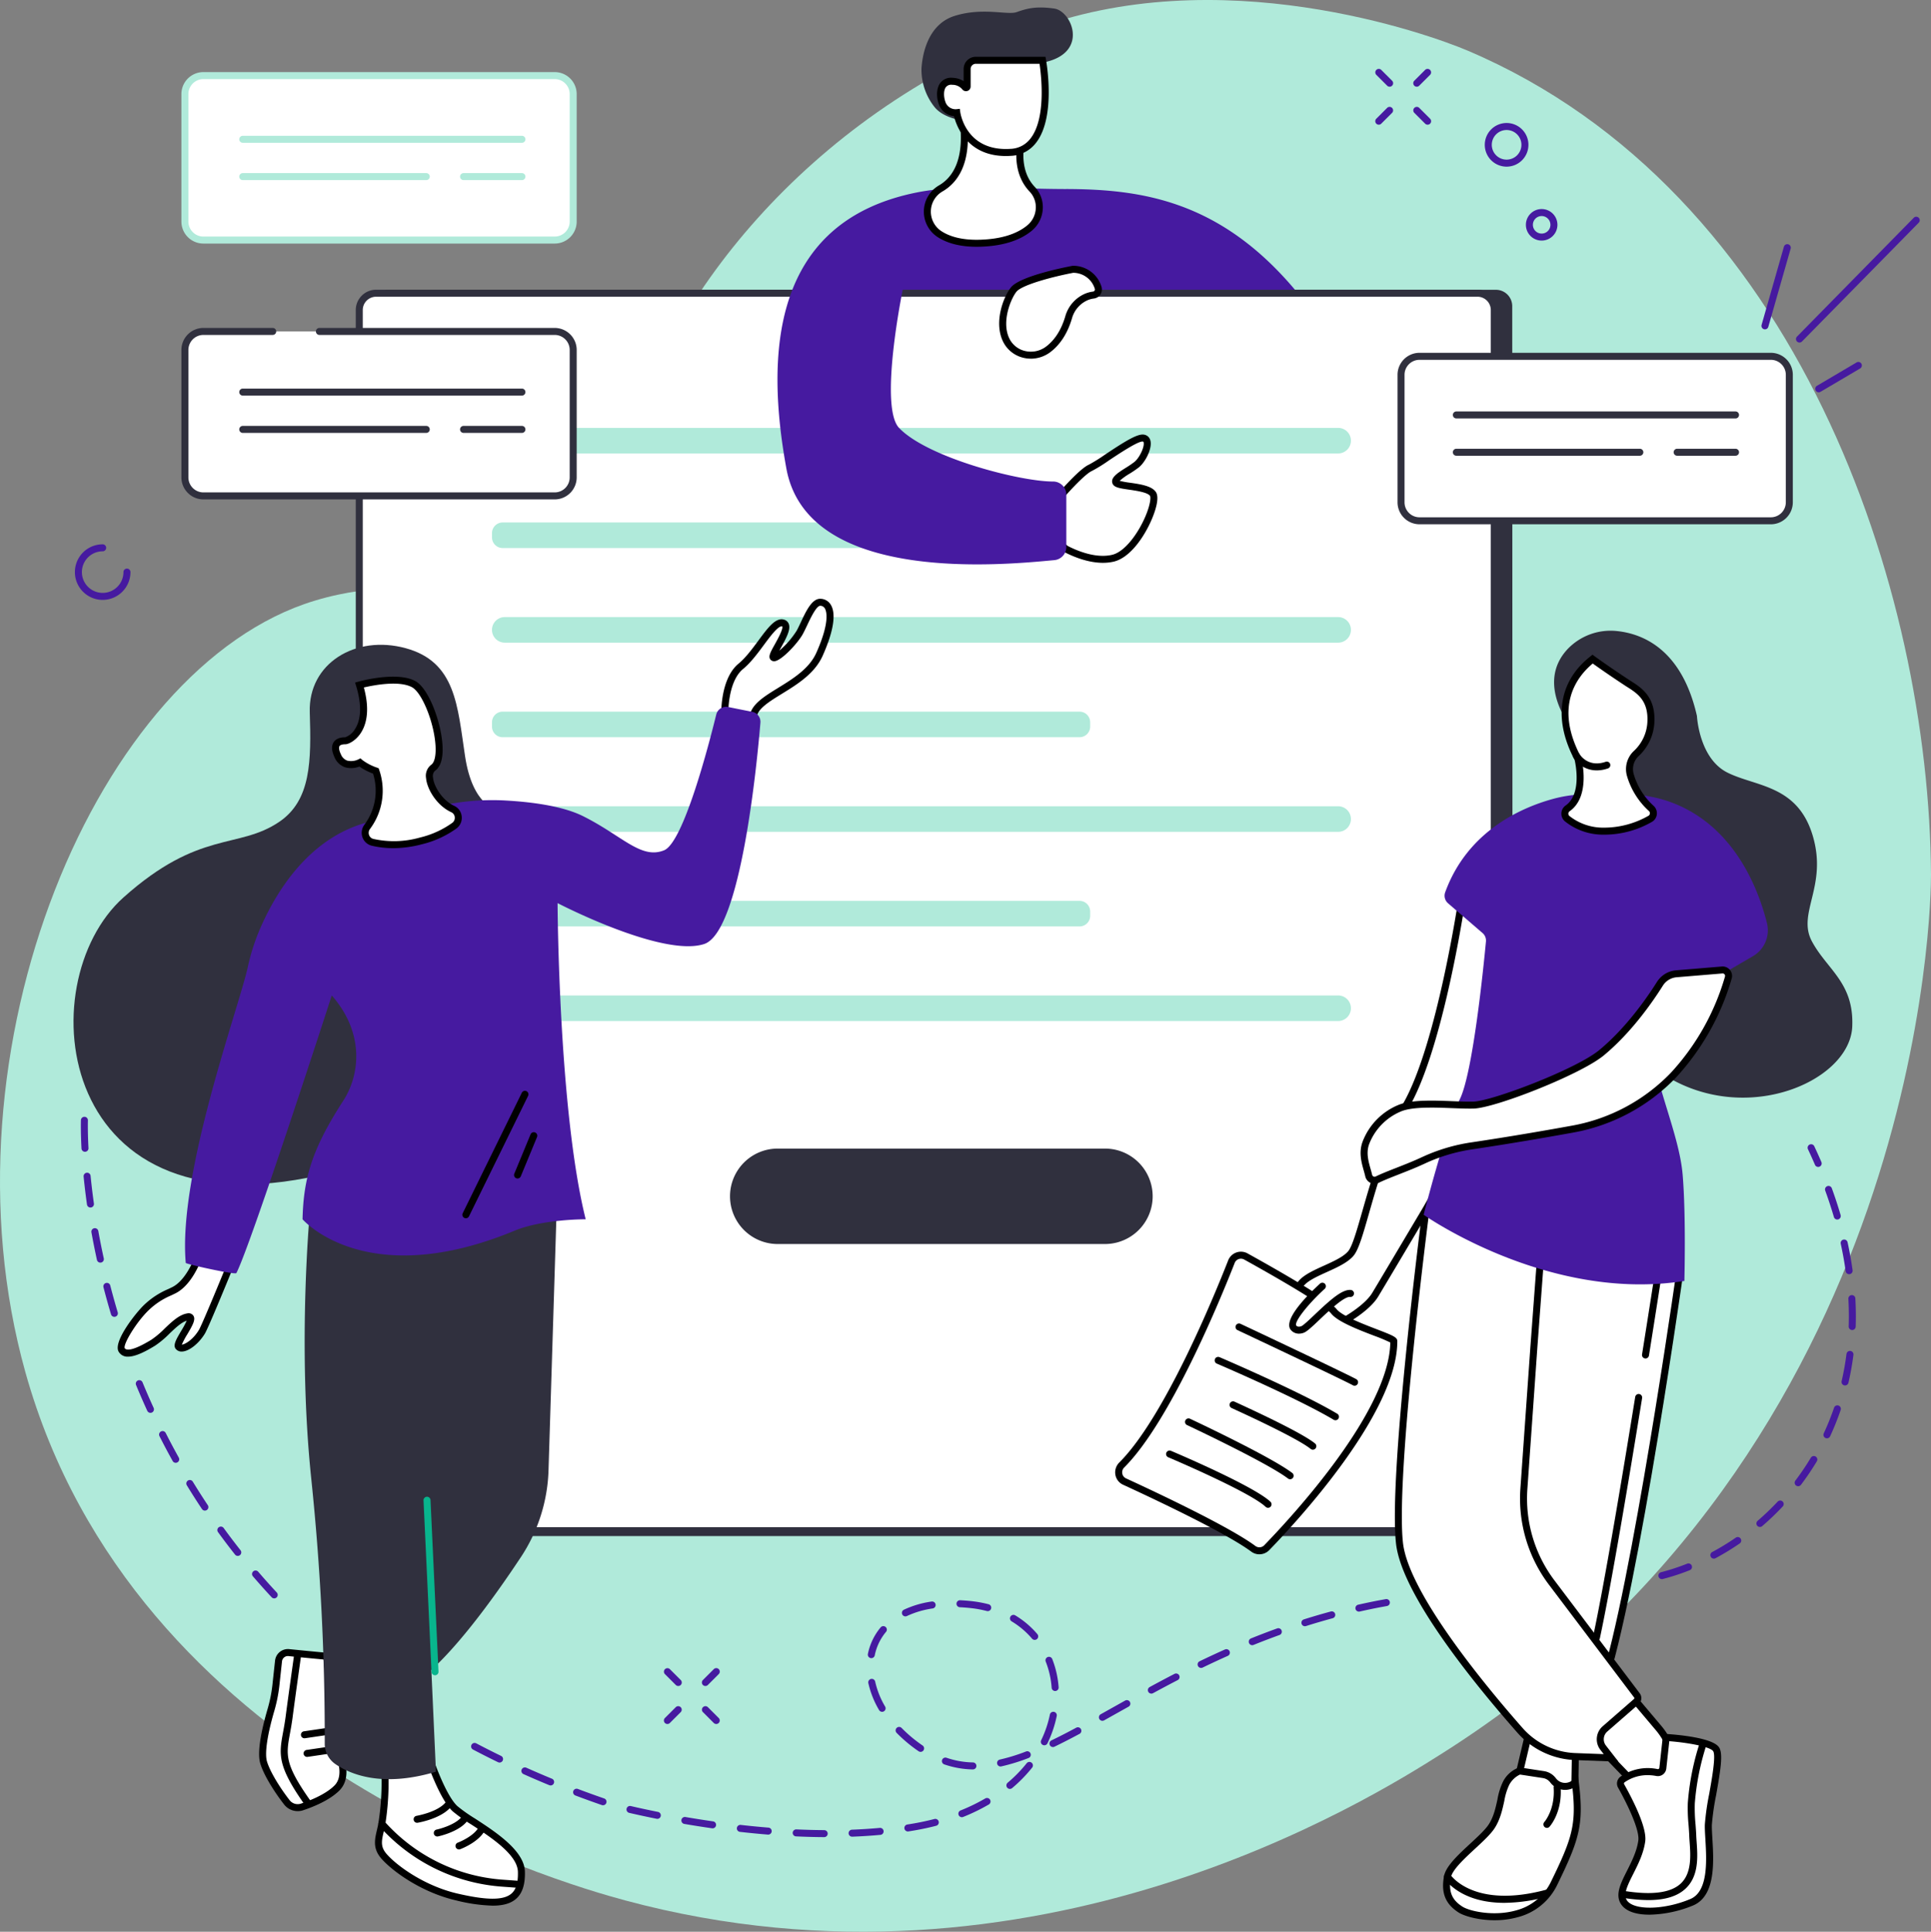<svg id="Group_97" data-name="Group 97" xmlns="http://www.w3.org/2000/svg" xmlns:xlink="http://www.w3.org/1999/xlink" width="651.745" height="651.911" viewBox="0 0 651.745 651.911">
  <rect x="0" y="0" width="651.745" height="651.911" fill="#808080" stroke="none"/>
  <defs>
    <clipPath id="clip-path">
      <rect id="Rectangle_254" data-name="Rectangle 254" width="651.745" height="651.911" fill="none"/>
    </clipPath>
  </defs>
  <g id="Group_96" data-name="Group 96" clip-path="url(#clip-path)">
    <path id="Path_164" data-name="Path 164" d="M486.707,591.763c162.9-103,165.089-288.113,165.036-296.6-.6-96.119-44.54-230.553-156.406-278.084C482.41,11.586,411.02-14.183,347.2,10.554,272.727,39.421,223.09,101.668,210.479,156.037c-1.787,7.7-3.05,15.674-9.736,24.255-25.815,33.13-51.672,9.435-94.623,22.457C32.95,224.934-21.836,354.306,8.561,463.061,45.159,594,188.535,635.3,211.017,641.346c138.373,37.238,252.27-34.774,275.69-49.583" transform="translate(0 0)" fill="#b0eada"/>
    <path id="Path_165" data-name="Path 165" d="M545,544.788H161.914l2.468-420.619,374.923.022a5.519,5.519,0,0,1,5.518,5.516Z" transform="translate(-34.419 -26.395)" fill="#30303e"/>
    <path id="Path_166" data-name="Path 166" d="M531.419,543.271H159.666A5.667,5.667,0,0,1,154,537.6V131.336a5.667,5.667,0,0,1,5.668-5.667H531.419a5.667,5.667,0,0,1,5.667,5.667V537.6a5.667,5.667,0,0,1-5.667,5.668" transform="translate(-32.736 -26.714)" fill="#fff"/>
    <path id="Path_167" data-name="Path 167" d="M531.1,544.134H159.347a6.857,6.857,0,0,1-6.849-6.848V131.018a6.856,6.856,0,0,1,6.849-6.848H531.1a6.856,6.856,0,0,1,6.849,6.848V537.285a6.857,6.857,0,0,1-6.849,6.848m-371.754-417.6a4.492,4.492,0,0,0-4.487,4.486V537.285a4.492,4.492,0,0,0,4.487,4.486H531.1a4.492,4.492,0,0,0,4.487-4.486V131.018a4.492,4.492,0,0,0-4.487-4.486Z" transform="translate(-32.417 -26.395)" fill="#30303e"/>
    <path id="Path_168" data-name="Path 168" d="M496.482,192.012H215.19a4.307,4.307,0,0,1-4.306-4.306v-.015a4.306,4.306,0,0,1,4.306-4.306H496.482a4.306,4.306,0,0,1,4.306,4.306v.015a4.306,4.306,0,0,1-4.306,4.306" transform="translate(-44.829 -38.983)" fill="#b0eada"/>
    <path id="Path_169" data-name="Path 169" d="M409.188,232.554H214.479a3.6,3.6,0,0,1-3.595-3.594v-1.44a3.594,3.594,0,0,1,3.595-3.594h194.71a3.593,3.593,0,0,1,3.594,3.594v1.44a3.594,3.594,0,0,1-3.594,3.594" transform="translate(-44.829 -47.601)" fill="#b0eada"/>
    <path id="Path_170" data-name="Path 170" d="M496.482,273.1H215.19a4.307,4.307,0,0,1-4.306-4.306v-.015a4.306,4.306,0,0,1,4.306-4.306H496.482a4.306,4.306,0,0,1,4.306,4.306v.015a4.306,4.306,0,0,1-4.306,4.306" transform="translate(-44.829 -56.22)" fill="#b0eada"/>
    <path id="Path_171" data-name="Path 171" d="M409.188,313.639H214.479a3.6,3.6,0,0,1-3.595-3.594V308.6a3.594,3.594,0,0,1,3.595-3.594h194.71a3.593,3.593,0,0,1,3.594,3.594v1.44a3.594,3.594,0,0,1-3.594,3.594" transform="translate(-44.829 -64.838)" fill="#b0eada"/>
    <path id="Path_172" data-name="Path 172" d="M496.482,354.181H215.19a4.307,4.307,0,0,1-4.306-4.306v-.015a4.306,4.306,0,0,1,4.306-4.306H496.482a4.306,4.306,0,0,1,4.306,4.306v.015a4.306,4.306,0,0,1-4.306,4.306" transform="translate(-44.829 -73.456)" fill="#b0eada"/>
    <path id="Path_173" data-name="Path 173" d="M409.188,394.724H214.479a3.594,3.594,0,0,1-3.595-3.594v-1.44a3.594,3.594,0,0,1,3.595-3.594h194.71a3.593,3.593,0,0,1,3.594,3.594v1.44a3.593,3.593,0,0,1-3.594,3.594" transform="translate(-44.829 -82.074)" fill="#b0eada"/>
    <path id="Path_174" data-name="Path 174" d="M496.482,435.266H215.19a4.307,4.307,0,0,1-4.306-4.307v-.014a4.306,4.306,0,0,1,4.306-4.306H496.482a4.306,4.306,0,0,1,4.306,4.306v.014a4.307,4.307,0,0,1-4.306,4.307" transform="translate(-44.829 -90.693)" fill="#b0eada"/>
    <path id="Path_175" data-name="Path 175" d="M439.455,524.472H329.015a16.106,16.106,0,1,1,0-32.212h110.44a16.106,16.106,0,0,1,0,32.212" transform="translate(-66.517 -104.642)" fill="#30303e"/>
    <path id="Path_176" data-name="Path 176" d="M454.085,209.422a4.159,4.159,0,0,1,1.054-2.869c2.187-2.45,7.089-7.756,9.411-8.766,3.039-1.321,14.8-10.44,17.841-10.043s.4,6.872-2.247,8.986-7.665,4.361-7,5.947,10.7,1.058,12.554,3.965-5.418,19.823-13.611,21.673c-5.753,1.3-12.129-1.3-15.416-2.961a4.166,4.166,0,0,1-2.29-3.623Z" transform="translate(-96.527 -39.907)" fill="#fff"/>
    <path id="Path_177" data-name="Path 177" d="M468.473,229.527c-5,0-9.887-2.035-12.659-3.438a5.341,5.341,0,0,1-2.938-4.649l-.291-12.309a5.32,5.32,0,0,1,1.354-3.684c3.188-3.572,7.478-8.044,9.82-9.062a56.386,56.386,0,0,0,5.459-3.407c6.4-4.252,10.748-7.018,13.005-6.725a2.6,2.6,0,0,1,2.247,1.956c.724,2.595-1.583,7.263-3.909,9.124a36.073,36.073,0,0,1-3.1,2.111,20.978,20.978,0,0,0-3.346,2.409,27.364,27.364,0,0,0,3.512.647c3.465.5,7.391,1.071,8.738,3.187,1.247,1.96-.246,6.326-1.247,8.754-2.464,5.975-7.373,13.412-13.1,14.706a16.1,16.1,0,0,1-3.55.379M481.8,188.59c-1.717,0-7.914,4.12-11.278,6.356a53.036,53.036,0,0,1-5.825,3.606c-1.476.642-4.84,3.807-9,8.468a2.972,2.972,0,0,0-.754,2.055l.291,12.309a2.985,2.985,0,0,0,1.642,2.6c3.147,1.591,9.232,4.083,14.623,2.862,4.481-1.012,9.051-7.559,11.4-13.215,1.688-4.062,1.719-6.282,1.474-6.672-.765-1.2-4.568-1.754-7.084-2.118-3.132-.454-5.023-.728-5.564-2.027-.834-2,1.625-3.558,4.471-5.362a34.637,34.637,0,0,0,2.885-1.961c1.745-1.4,3.517-5.183,3.11-6.643-.056-.2-.106-.227-.278-.25a.859.859,0,0,0-.113-.007" transform="translate(-96.208 -39.588)"/>
    <path id="Path_178" data-name="Path 178" d="M430.663,80.838c25.517.059,51.891,3.929,77.246,33.994H375.522s-8.089,39.42-1.237,46.616c9.56,10.038,40.815,18.127,51.991,18.1A4.452,4.452,0,0,1,430.742,184v17.642a4.45,4.45,0,0,1-4.035,4.435c-17.318,1.623-83.31,8.23-90.453-30.925-6.938-38.031-5.418-83.351,44.157-93.18,10.7-2.122,24.722-1.936,33.395-1.529,5.617.263,11.234.382,16.857.4" transform="translate(-70.841 -17.046)" fill="#461aa0"/>
    <path id="Path_179" data-name="Path 179" d="M453.558,115.4s-17.1,3.184-20.049,6.84c-2.084,2.584-5.464,10.647-2.645,16.819a9.426,9.426,0,0,0,14.411,3.27c2.526-1.95,5.136-5.207,6.751-10.646a10.671,10.671,0,0,1,6-6.949,9.065,9.065,0,0,1,2.377-.633,1.907,1.907,0,0,0,1.589-2.511c-.836-2.469-2.977-5.892-8.432-6.191" transform="translate(-91.362 -24.531)" fill="#fff"/>
    <path id="Path_180" data-name="Path 180" d="M438.977,145.252a10.88,10.88,0,0,1-2.61-.319,10.237,10.237,0,0,1-6.9-5.7c-3-6.577.341-15,2.8-18.051,3.132-3.884,18.958-6.926,20.753-7.26l.139-.026.141.008a9.972,9.972,0,0,1,9.486,6.991,3.089,3.089,0,0,1-2.567,4.063,7.915,7.915,0,0,0-2.068.552,9.455,9.455,0,0,0-5.316,6.194c-1.461,4.921-3.87,8.7-7.162,11.244a10.938,10.938,0,0,1-6.7,2.309m14.334-28.986c-6.464,1.215-17.271,4-19.2,6.394-1.806,2.239-5.086,9.9-2.489,15.587a7.887,7.887,0,0,0,5.316,4.393,8.54,8.54,0,0,0,7.3-1.567c2.891-2.231,5.024-5.612,6.341-10.047a11.8,11.8,0,0,1,6.678-7.7,10.293,10.293,0,0,1,2.688-.714.727.727,0,0,0,.54-.337.719.719,0,0,0,.07-.622,7.609,7.609,0,0,0-7.239-5.382" transform="translate(-91.042 -24.21)"/>
    <path id="Path_181" data-name="Path 181" d="M429.4,57.341s-2.988,10.218,3.466,17a9.008,9.008,0,0,1-.831,13.058c-3.21,2.673-8.378,4.913-16.7,5.168-6.423.2-10.829-1.148-13.848-3.144a9.058,9.058,0,0,1,.472-15.324c4.8-2.747,9.884-9.277,7.349-24.79Z" transform="translate(-84.497 -10.481)" fill="#fff"/>
    <path id="Path_182" data-name="Path 182" d="M413.8,93.258c-5.442,0-9.9-1.128-13.28-3.358a10.239,10.239,0,0,1,.537-17.334c4.431-2.537,9.2-8.686,6.77-23.575l-.337-2.063,23.027,9.21-.3,1.03c-.04.14-2.694,9.674,3.188,15.851a9.927,9.927,0,0,1,2.724,7.5,10.267,10.267,0,0,1-3.654,7.278c-4.059,3.38-9.92,5.21-17.418,5.441q-.635.019-1.255.019m-3.343-42.6c1.879,14.762-3.365,21.174-8.226,23.957a7.877,7.877,0,0,0-.407,13.314c3.215,2.126,7.635,3.118,13.16,2.949,6.958-.213,12.333-1.861,15.978-4.9a7.9,7.9,0,0,0,2.807-5.6,7.591,7.591,0,0,0-2.076-5.737c-5.671-5.956-4.6-14.192-4-17.093Z" transform="translate(-84.178 -9.976)"/>
    <path id="Path_183" data-name="Path 183" d="M410.11,41.517s-7.354-.522-10.714-4.688a20.246,20.246,0,0,1-4.42-13.125c.268-3.884,1.741-14.731,11.25-17.678s17.752-.176,20.831-1.246,6.209-2.15,12.763-1.2c5.827.844,11.6,14.465-2.7,17.971-.411.1-.834.174-1.252.235L409.977,25.58Z" transform="translate(-83.956 -0.683)" fill="#30303e"/>
    <path id="Path_184" data-name="Path 184" d="M412.121,34.694V28.767a2.932,2.932,0,0,1,2.932-2.932h22.513s5.491,30-10.714,31.07-18.214-13.393-18.214-13.393a4.84,4.84,0,0,1-4.955-3.214c-1.028-2.774-.938-7.633,3.482-7.366a5.393,5.393,0,0,1,4.258,2,.388.388,0,0,0,.7-.237" transform="translate(-85.699 -5.492)" fill="#fff"/>
    <path id="Path_185" data-name="Path 185" d="M424.848,57.824c-13.071,0-16.666-10.175-17.487-13.459a5.948,5.948,0,0,1-5.1-3.975c-.808-2.184-.978-5.258.468-7.206a4.537,4.537,0,0,1,4.193-1.749,7.426,7.426,0,0,1,3.7,1.129V28.448a4.118,4.118,0,0,1,4.114-4.114h23.5l.177.969c.143.785,3.441,19.33-3.347,28.045a11.219,11.219,0,0,1-8.451,4.417q-.909.06-1.764.06M409.332,41.893l.157,1.138c.078.544,2.077,13.352,16.967,12.378A8.834,8.834,0,0,0,433.2,51.9c5.324-6.832,3.617-21.324,3.043-25.2H414.734a1.754,1.754,0,0,0-1.751,1.751v5.928a1.569,1.569,0,0,1-2.825.943,4.308,4.308,0,0,0-3.383-1.527,2.292,2.292,0,0,0-2.153.8c-.864,1.163-.722,3.432-.149,4.977a3.6,3.6,0,0,0,3.717,2.45Z" transform="translate(-85.379 -5.173)"/>
    <path id="Path_186" data-name="Path 186" d="M725.345,208.214H606.769a6.238,6.238,0,0,1-6.239-6.239V158.948a6.239,6.239,0,0,1,6.239-6.24H725.345a6.239,6.239,0,0,1,6.239,6.24v43.027a6.239,6.239,0,0,1-6.239,6.239" transform="translate(-127.658 -32.462)" fill="#fff"/>
    <path id="Path_187" data-name="Path 187" d="M725.026,209.076H606.45a7.428,7.428,0,0,1-7.42-7.42V158.629a7.428,7.428,0,0,1,7.42-7.42H725.026a7.428,7.428,0,0,1,7.421,7.42v43.027a7.428,7.428,0,0,1-7.421,7.42m-118.576-55.5a5.063,5.063,0,0,0-5.058,5.058v43.027a5.063,5.063,0,0,0,5.058,5.058H725.026a5.064,5.064,0,0,0,5.058-5.058V158.629a5.064,5.064,0,0,0-5.058-5.058Z" transform="translate(-127.339 -32.143)" fill="#30303e"/>
    <path id="Path_188" data-name="Path 188" d="M718.147,178.7H623.925a1.181,1.181,0,0,1,0-2.362h94.222a1.181,1.181,0,1,1,0,2.362" transform="translate(-132.38 -37.485)" fill="#30303e"/>
    <path id="Path_189" data-name="Path 189" d="M738.265,194.688h-19.7a1.181,1.181,0,0,1,0-2.362h19.7a1.181,1.181,0,1,1,0,2.362" transform="translate(-152.498 -40.884)" fill="#30303e"/>
    <path id="Path_190" data-name="Path 190" d="M685.855,194.688H623.925a1.181,1.181,0,0,1,0-2.362h61.929a1.181,1.181,0,0,1,0,2.362" transform="translate(-132.38 -40.884)" fill="#30303e"/>
    <path id="Path_191" data-name="Path 191" d="M204.07,87.9H85.494a6.239,6.239,0,0,1-6.239-6.239V38.637a6.239,6.239,0,0,1,6.239-6.24H204.07a6.239,6.239,0,0,1,6.239,6.24V81.664A6.239,6.239,0,0,1,204.07,87.9" transform="translate(-16.848 -6.887)" fill="#fff"/>
    <path id="Path_192" data-name="Path 192" d="M203.752,88.766H85.175a7.428,7.428,0,0,1-7.42-7.421V38.318a7.429,7.429,0,0,1,7.42-7.42H203.752a7.428,7.428,0,0,1,7.419,7.42V81.345a7.428,7.428,0,0,1-7.419,7.421M85.175,33.26a5.062,5.062,0,0,0-5.057,5.058V81.345A5.063,5.063,0,0,0,85.175,86.4H203.752a5.064,5.064,0,0,0,5.057-5.058V38.318a5.063,5.063,0,0,0-5.057-5.058Z" transform="translate(-16.529 -6.568)" fill="#b0eada"/>
    <path id="Path_193" data-name="Path 193" d="M197.96,60.562H103.738a1.181,1.181,0,1,1,0-2.362H197.96a1.181,1.181,0,1,1,0,2.362" transform="translate(-21.801 -12.372)" fill="#b0eada"/>
    <path id="Path_194" data-name="Path 194" d="M218.078,76.553h-19.7a1.181,1.181,0,1,1,0-2.362h19.7a1.181,1.181,0,0,1,0,2.362" transform="translate(-41.919 -15.771)" fill="#b0eada"/>
    <path id="Path_195" data-name="Path 195" d="M165.668,76.553H103.738a1.181,1.181,0,0,1,0-2.362h61.929a1.181,1.181,0,1,1,0,2.362" transform="translate(-21.801 -15.771)" fill="#b0eada"/>
    <rect id="Rectangle_253" data-name="Rectangle 253" width="131.054" height="55.506" rx="7.937" transform="translate(62.407 111.852)" fill="#fff"/>
    <path id="Path_196" data-name="Path 196" d="M203.741,198.416H85.185a7.439,7.439,0,0,1-7.43-7.431V147.979a7.439,7.439,0,0,1,7.43-7.431h23.388a1.181,1.181,0,1,1,0,2.362H85.185a5.074,5.074,0,0,0-5.068,5.069v43.006a5.074,5.074,0,0,0,5.068,5.069H203.741a5.074,5.074,0,0,0,5.068-5.069V147.979a5.074,5.074,0,0,0-5.068-5.069H124.334a1.181,1.181,0,1,1,0-2.362h79.407a7.439,7.439,0,0,1,7.43,7.431v43.006a7.439,7.439,0,0,1-7.43,7.431" transform="translate(-16.529 -29.877)" fill="#30303e"/>
    <path id="Path_197" data-name="Path 197" d="M104.057,168.046h0Z" transform="translate(-22.12 -35.722)" fill="#fff"/>
    <path id="Path_198" data-name="Path 198" d="M197.96,168.908H103.738a1.181,1.181,0,1,1,0-2.362H197.96a1.181,1.181,0,1,1,0,2.362" transform="translate(-21.801 -35.404)" fill="#30303e"/>
    <path id="Path_199" data-name="Path 199" d="M198.7,184.036h0Z" transform="translate(-42.238 -39.121)" fill="#fff"/>
    <path id="Path_200" data-name="Path 200" d="M218.078,184.9h-19.7a1.181,1.181,0,0,1,0-2.362h19.7a1.181,1.181,0,0,1,0,2.362" transform="translate(-41.919 -38.803)" fill="#30303e"/>
    <path id="Path_201" data-name="Path 201" d="M104.057,184.036h0Z" transform="translate(-22.12 -39.121)" fill="#fff"/>
    <path id="Path_202" data-name="Path 202" d="M165.668,184.9H103.738a1.181,1.181,0,1,1,0-2.362h61.929a1.181,1.181,0,1,1,0,2.362" transform="translate(-21.801 -38.803)" fill="#30303e"/>
    <path id="Path_203" data-name="Path 203" d="M696.1,729.292l7.487,8.862a23.43,23.43,0,0,1,5.469,13.411,9.429,9.429,0,0,1-2.612,7.229,6.336,6.336,0,0,1-9.122.006l-11.542-11.954-9.2-10.641Z" transform="translate(-143.823 -155.029)" fill="#fff"/>
    <path id="Path_204" data-name="Path 204" d="M701.329,761.543a7.458,7.458,0,0,1-5.408-2.3L684.38,747.292,674,735.3l21.924-7.763,8.014,9.486a24.452,24.452,0,0,1,5.745,14.085,10.626,10.626,0,0,1-2.939,8.136,7.456,7.456,0,0,1-5.41,2.3Zm-23.278-25.176,8.072,9.333,11.5,11.906a5.113,5.113,0,0,0,3.709,1.575h0a5.113,5.113,0,0,0,3.71-1.58,8.26,8.26,0,0,0,2.285-6.325,22.11,22.11,0,0,0-5.194-12.734l-6.959-8.238Z" transform="translate(-143.276 -154.655)"/>
    <path id="Path_205" data-name="Path 205" d="M669.821,747.916l-.287,15.962-8.892,3.463a6.783,6.783,0,0,1-7.864-2.221l-3.233-4.262,5.465-23.152Z" transform="translate(-138.077 -156.818)" fill="#fff"/>
    <path id="Path_206" data-name="Path 206" d="M657.857,768.452a8,8,0,0,1-6.365-3.145l-3.569-4.706,5.989-25.376,16.756,11.551-.313,17.388-9.629,3.75a7.9,7.9,0,0,1-2.869.538m-7.38-8.392,2.9,3.818a5.622,5.622,0,0,0,6.495,1.834l8.153-3.176L668.284,748l-12.867-8.87Z" transform="translate(-137.732 -156.29)"/>
    <path id="Path_207" data-name="Path 207" d="M644.712,759.012a8.646,8.646,0,0,0-4.6,4.218c-1.917,3.451-1.725,9.587-4.793,14.38s-14,12.08-14.956,17.065.191,8.437,4.41,11.12,24.159,6.328,31.636-9.011,8.82-19.941,7.095-33.937l-.124.109a5.028,5.028,0,0,1-7.366-.757,5.032,5.032,0,0,0-3.274-1.965Z" transform="translate(-131.806 -161.347)" fill="#fff"/>
    <path id="Path_208" data-name="Path 208" d="M635.965,809.062c-5.558,0-10.324-1.436-12.146-2.6-4.5-2.866-6.026-6.672-4.936-12.341.641-3.329,4.806-7.184,8.834-10.914,2.631-2.434,5.115-4.734,6.287-6.564,1.631-2.547,2.276-5.5,2.9-8.354a22.472,22.472,0,0,1,1.857-5.964,9.814,9.814,0,0,1,5.31-4.781l.247-.071,8.281,1.262a6.172,6.172,0,0,1,4.042,2.426,3.849,3.849,0,0,0,5.637.579l1.8-1.6.275,2.231c1.771,14.36.216,19.378-7.2,34.6a20.431,20.431,0,0,1-13.371,11.05,28.839,28.839,0,0,1-7.814,1.037m8.547-49.164a7.885,7.885,0,0,0-3.688,3.579,21.061,21.061,0,0,0-1.613,5.321c-.637,2.914-1.359,6.218-3.217,9.122-1.335,2.085-3.927,4.484-6.672,7.025-3.574,3.308-7.625,7.058-8.118,9.626-.9,4.7.22,7.57,3.884,9.9,2.491,1.586,10.653,3.368,18.05,1.28a18.155,18.155,0,0,0,11.891-9.812c6.944-14.245,8.544-19.008,7.2-31.393a6.206,6.206,0,0,1-7.483-1.967,3.821,3.821,0,0,0-2.5-1.5Z" transform="translate(-131.487 -161.021)"/>
    <path id="Path_209" data-name="Path 209" d="M662.74,779.4a1.181,1.181,0,0,1-.875-1.974c.043-.048,3.677-4.194,3.148-11.586a1.181,1.181,0,0,1,1.094-1.262,1.169,1.169,0,0,1,1.262,1.095c.6,8.462-3.578,13.148-3.757,13.343a1.178,1.178,0,0,1-.872.385" transform="translate(-140.631 -162.529)"/>
    <path id="Path_210" data-name="Path 210" d="M639.3,812.824c-14.777,0-19.9-7.788-20.169-8.21a1.181,1.181,0,0,1,2-1.265c.1.157,7.87,11.605,32.251,5.054a1.181,1.181,0,0,1,.613,2.282,56.789,56.789,0,0,1-14.69,2.139" transform="translate(-131.573 -170.656)"/>
    <path id="Path_211" data-name="Path 211" d="M695.306,758.815a14.93,14.93,0,0,1,11.614-2.324A1.687,1.687,0,0,0,708.9,755l1.133-10.359s14.956.959,16.873,4.027-2.454,19.061-2.645,25.388,3.028,22.546-5.6,26.188-20.324,4.41-23.008-.191,4.985-11.888,6.135-20.516c.6-4.54-4.962-14.953-6.967-18.523a1.686,1.686,0,0,1,.489-2.2" transform="translate(-147.654 -158.293)" fill="#fff"/>
    <path id="Path_212" data-name="Path 212" d="M704.043,804.115c-4.378,0-8.139-1.065-9.734-3.8-1.815-3.112.04-6.793,2.188-11.056,1.553-3.082,3.313-6.576,3.8-10.211.447-3.358-3.233-11.39-6.826-17.787a2.863,2.863,0,0,1,.836-3.747,16.1,16.1,0,0,1,12.518-2.521.464.464,0,0,0,.37-.087.523.523,0,0,0,.21-.366l1.255-11.481,1.128.072c3.65.234,15.722,1.256,17.8,4.579,1.331,2.13.5,7.473-1.022,16.019a85.014,85.014,0,0,0-1.444,10.031c-.037,1.229.061,2.871.175,4.771.46,7.662,1.154,19.24-6.5,22.47a40.543,40.543,0,0,1-14.754,3.115m-.6-47.086a13.4,13.4,0,0,0-7.777,2.412.5.5,0,0,0-.143.663c2.92,5.2,7.727,14.613,7.107,19.256-.537,4.031-2.392,7.714-4.029,10.963-1.838,3.648-3.425,6.8-2.257,8.8,2.115,3.625,12.578,3.479,21.529-.3,6.11-2.58,5.476-13.155,5.057-20.152-.117-1.958-.219-3.649-.179-4.984a86.043,86.043,0,0,1,1.48-10.374c.911-5.113,2.289-12.841,1.344-14.353-.932-1.492-8.2-2.873-14.821-3.393l-1.009,9.228a2.9,2.9,0,0,1-1.155,2.01,2.848,2.848,0,0,1-2.217.508,15.612,15.612,0,0,0-2.932-.283m-8.46,1.448h0Z" transform="translate(-147.335 -157.955)"/>
    <path id="Path_213" data-name="Path 213" d="M703.892,799.78a54.08,54.08,0,0,1-8.715-.8,1.181,1.181,0,0,1,.384-2.331c9.325,1.536,15.787.735,19.209-2.383,3.821-3.48,3.4-9.507,3.087-13.908-.057-.817-.111-1.584-.136-2.279-.041-1.106-.135-2.351-.236-3.669a56.638,56.638,0,0,1-.254-7.375,86.284,86.284,0,0,1,4.058-20.418,1.181,1.181,0,1,1,2.232.775,85.509,85.509,0,0,0-3.931,19.793,54.836,54.836,0,0,0,.252,7.047c.1,1.342.2,2.609.241,3.762.024.671.076,1.411.132,2.2.343,4.883.814,11.569-3.852,15.82-2.762,2.517-6.877,3.766-12.47,3.766" transform="translate(-147.567 -158.543)"/>
    <path id="Path_214" data-name="Path 214" d="M702.609,543.717s-17.64,124.053-27.994,143.611l-35.662-12.655,17.256-142.844Z" transform="translate(-135.825 -113.054)" fill="#fff"/>
    <path id="Path_215" data-name="Path 215" d="M674.834,688.382,637.319,675.07l17.532-145.119,48.729,12.484-.149,1.048c-.721,5.073-17.788,124.482-28.119,144Zm-34.943-14.906,33.784,11.989c9.688-20.734,25.55-129.371,27.266-141.266l-44.069-11.29Z" transform="translate(-135.478 -112.654)"/>
    <path id="Path_216" data-name="Path 216" d="M609.276,519.263a.576.576,0,0,0-.717.483c-1.028,8.064-11.248,89.279-8.789,111.41,1.92,17.29,27.606,48.363,40.722,63.236a26.007,26.007,0,0,0,18.541,8.787l12.159.454-2.682-3.447a4.628,4.628,0,0,1,.612-6.331l10.569-9.214a1.548,1.548,0,0,0,.218-2.1l-28.761-38.074a47.053,47.053,0,0,1-9.392-31.676l3.36-47.592,2.684-36.047Z" transform="translate(-127.415 -110.378)" fill="#fff"/>
    <path id="Path_217" data-name="Path 217" d="M673.36,704.59l-14.692-.549a27.314,27.314,0,0,1-19.383-9.186c-14.49-16.431-39.087-46.58-41.009-63.887-2.466-22.191,7.632-102.6,8.792-111.69a1.756,1.756,0,0,1,2.182-1.478l39.481,10.136-2.758,37.032-3.359,47.587a45.868,45.868,0,0,0,9.156,30.88l28.761,38.074a2.738,2.738,0,0,1-.384,3.7l-10.569,9.214a3.45,3.45,0,0,0-.456,4.715ZM609.324,520.258c-1.5,11.8-11.083,89-8.7,110.45,1.921,17.282,28.916,49.524,40.433,62.584a24.94,24.94,0,0,0,17.7,8.388l9.626.359-1.126-1.448a5.814,5.814,0,0,1,.769-7.946l10.569-9.214a.368.368,0,0,0,.051-.5l-28.761-38.074a48.228,48.228,0,0,1-9.627-32.471l3.359-47.592,2.612-35.065Zm-.661-.169h0Z" transform="translate(-127.097 -110.06)"/>
    <path id="Path_218" data-name="Path 218" d="M705,574.124a1.276,1.276,0,0,1-.187-.014,1.182,1.182,0,0,1-.98-1.353c2.552-16.007,4.328-27.519,4.346-27.633a1.181,1.181,0,0,1,2.335.36c-.018.114-1.795,11.632-4.347,27.645a1.182,1.182,0,0,1-1.165,1" transform="translate(-149.613 -115.667)"/>
    <path id="Path_219" data-name="Path 219" d="M683.973,680.823a1.182,1.182,0,0,1-1.156-1.43c3.8-17.66,9.839-53.77,14.237-80.952a1.181,1.181,0,1,1,2.332.377c-4.4,27.209-10.452,63.362-14.26,81.072a1.182,1.182,0,0,1-1.154.933" transform="translate(-145.144 -127.003)"/>
    <path id="Path_220" data-name="Path 220" d="M672.466,303.71s-13.095-15.372-1.61-27.361a20.054,20.054,0,0,1,16.681-5.9c8.84.972,21.78,6.388,26.815,28.639,0,0,.686,14.3,10.279,19.1s23.641,4.111,28.78,21.242-5.4,26.125-.257,35.719,14.208,13.91,13.619,28.695c-.771,19.358-39.23,35.291-67.326,13.705Z" transform="translate(-141.604 -57.463)" fill="#30303e"/>
    <path id="Path_221" data-name="Path 221" d="M611.838,384.981s-7.229,49.291-18.733,69.615-14.955,45.633-18.79,50.235-15.682,6.595-17.549,11.41l4.323,2.948,10.711,8.549s7.835-4.213,10.711-8.958c1.642-2.709,9.981-16.738,16.839-28.282a114.015,114.015,0,0,0,13.4-34.083L626,397.38Z" transform="translate(-118.355 -81.837)" fill="#fff"/>
    <path id="Path_222" data-name="Path 222" d="M571.285,528.522,560,519.514l-5.062-3.451.339-.875c1.183-3.053,5.247-4.894,9.551-6.842,3.247-1.47,6.6-2.991,8.192-4.9,1.372-1.647,2.924-7.075,4.722-13.359,2.941-10.286,6.97-24.374,13.948-36.7,11.263-19.9,18.52-68.714,18.592-69.2l.314-2.146,16.326,14.289-13.4,59.72a114.954,114.954,0,0,1-13.541,34.427c-6.776,11.411-15.2,25.58-16.844,28.291-3.008,4.964-10.83,9.208-11.161,9.386Zm-13.353-13.277,3.506,2.395,10.087,8.051c1.913-1.115,7.388-4.52,9.588-8.149,1.639-2.7,10.059-16.867,16.834-28.273a112.621,112.621,0,0,0,13.265-33.729l13.1-58.358-12.018-10.518c-1.541,9.8-8.3,49.78-18.547,67.889-6.839,12.083-10.823,26.015-13.732,36.188-2.024,7.078-3.487,12.192-5.178,14.222-1.935,2.322-5.543,3.956-9.032,5.536-3.216,1.456-6.528,2.956-7.87,4.747" transform="translate(-117.966 -81.212)"/>
    <path id="Path_223" data-name="Path 223" d="M726.087,383.872c-2.911-11.565-11.109-33.074-32.724-40.865a42.822,42.822,0,0,0-8.6-2.095c-5.055-.266-20.9-.554-23.894-.229a45.5,45.5,0,0,0-7.122,1.357c-10.7,2.959-28.777,10.891-36.259,31.484a3.369,3.369,0,0,0,.967,3.7L630.1,387.265a3.351,3.351,0,0,1,1.15,2.854c-.782,8.285-4.358,43.978-8.756,53.112-4.985,10.354-12.271,39.115-12.271,39.115s41.988,29.623,88,22.337c0,0,.578-21.953-.573-35.758s-9.587-31.062-10.354-44.1,26.46-25.309,26.46-25.309l7.639-4.457a10.088,10.088,0,0,0,4.691-11.187" transform="translate(-129.717 -72.39)" fill="#461aa0"/>
    <path id="Path_224" data-name="Path 224" d="M572.367,566.973c0-1.342-16.873-5.848-20.228-10.066-2.646-3.326-21.749-14.107-29.706-18.515a3.438,3.438,0,0,0-4.872,1.752c-4.883,12.453-21.627,53.282-37.025,68.62a3.449,3.449,0,0,0,.962,5.594c10.471,4.813,34.766,16.254,43.461,22.7a3.452,3.452,0,0,0,4.528-.39c9.162-9.455,42.88-45.867,42.88-69.69" transform="translate(-101.93 -114.357)" fill="#fff"/>
    <path id="Path_225" data-name="Path 225" d="M526.669,638.581a4.576,4.576,0,0,1-2.731-.9c-8.64-6.4-33.125-17.917-43.252-22.571a4.548,4.548,0,0,1-2.613-3.374,4.676,4.676,0,0,1,1.31-4.129c15.245-15.187,31.989-56.051,36.758-68.215a4.619,4.619,0,0,1,6.544-2.354c10.079,5.584,27.386,15.452,30.058,18.812,1.8,2.264,8.829,4.966,13.478,6.755,5.669,2.179,7.007,2.743,7.007,4.047,0,24.052-33.076,60.052-43.214,70.512a4.652,4.652,0,0,1-3.346,1.414m-6.221-99.761a2.252,2.252,0,0,0-.769.136,2.226,2.226,0,0,0-1.337,1.3c-4.811,12.271-21.72,53.515-37.29,69.026a2.283,2.283,0,0,0-.651,2.042,2.217,2.217,0,0,0,1.273,1.643c10.193,4.684,34.853,16.287,43.671,22.819a2.274,2.274,0,0,0,2.976-.262c9.916-10.233,42.127-45.249,42.543-68.419a56.1,56.1,0,0,0-5.488-2.292c-5.47-2.1-12.278-4.721-14.478-7.488-1.741-2.187-12.714-9-29.354-18.216a2.256,2.256,0,0,0-1.095-.287" transform="translate(-101.611 -114.038)"/>
    <path id="Path_226" data-name="Path 226" d="M534.238,641a1.175,1.175,0,0,1-.808-.32c-5.437-5.107-32.612-16.617-32.886-16.733a1.181,1.181,0,0,1,.919-2.176c1.134.48,27.843,11.794,33.584,17.188a1.181,1.181,0,0,1-.809,2.042" transform="translate(-106.25 -132.154)"/>
    <path id="Path_227" data-name="Path 227" d="M543.424,628.444a1.175,1.175,0,0,1-.715-.242c-7.013-5.343-33.778-17.9-34.047-18.029a1.181,1.181,0,1,1,1-2.139c1.11.52,27.265,12.794,34.477,18.289a1.181,1.181,0,0,1-.716,2.121" transform="translate(-107.984 -129.229)"/>
    <path id="Path_228" data-name="Path 228" d="M555.14,616.907a1.173,1.173,0,0,1-.743-.264c-2.911-2.361-12.384-7.259-26.673-13.794a1.181,1.181,0,0,1,.983-2.148c10.233,4.68,23.254,10.926,27.179,14.108a1.181,1.181,0,0,1-.745,2.1" transform="translate(-112.034 -127.671)"/>
    <path id="Path_229" data-name="Path 229" d="M561.406,602.921a1.173,1.173,0,0,1-.6-.166c-12.465-7.412-39.165-18.831-39.433-18.945a1.181,1.181,0,0,1,.928-2.173c.269.115,27.114,11.6,39.713,19.087a1.181,1.181,0,0,1-.6,2.2" transform="translate(-110.678 -123.621)"/>
    <path id="Path_230" data-name="Path 230" d="M569.758,588.22a1.177,1.177,0,0,1-.561-.143c-4.035-2.186-38.65-18.479-39-18.642A1.181,1.181,0,0,1,531.2,567.3c1.428.672,35.025,16.486,39.118,18.7a1.181,1.181,0,0,1-.564,2.22" transform="translate(-112.562 -120.569)"/>
    <path id="Path_231" data-name="Path 231" d="M707.637,418.262a81.791,81.791,0,0,1-18.589,33.01,62.163,62.163,0,0,1-34.081,18.175c-8.258,1.5-20.852,3.695-33.913,5.632A59.434,59.434,0,0,0,604.643,480c-5.558,2.593-11.607,4.57-15.53,6.482a2.028,2.028,0,0,1-2.865-1.389c-.7-3.084-2.5-7-.914-11.122a20.623,20.623,0,0,1,11.6-11.7c5.944-2.3,17.832-.767,24.734-.959s35.285-11.153,43.165-17.663c9.3-7.682,16.5-18.173,19.71-23.286a7.22,7.22,0,0,1,5.52-3.36l15.48-1.284a2,2,0,0,1,2.094,2.534" transform="translate(-124.292 -88.372)" fill="#fff"/>
    <path id="Path_232" data-name="Path 232" d="M587.909,487.556a3.217,3.217,0,0,1-3.132-2.515c-.134-.59-.313-1.224-.5-1.9-.788-2.784-1.77-6.248-.362-9.911a21.846,21.846,0,0,1,12.277-12.374c4.4-1.7,11.617-1.425,17.986-1.179,2.633.1,5.119.2,7.141.141,6.25-.174,34.593-10.907,42.445-17.393,9.058-7.484,16.082-17.626,19.462-23a8.449,8.449,0,0,1,6.423-3.909l15.48-1.284a3.18,3.18,0,0,1,3.328,4.03,83.253,83.253,0,0,1-18.87,33.5,63.76,63.76,0,0,1-34.727,18.525c-8.279,1.5-20.89,3.7-33.95,5.638a58.2,58.2,0,0,0-16.086,4.826c-2.885,1.346-5.951,2.548-8.655,3.608-2.565,1.006-4.988,1.955-6.855,2.866a3.207,3.207,0,0,1-1.4.325m19.075-25.7c-3.866,0-7.488.254-9.941,1.2a19.539,19.539,0,0,0-10.925,11.018c-1.126,2.928-.3,5.845.429,8.419.2.7.387,1.366.535,2.017a.862.862,0,0,0,.468.591.822.822,0,0,0,.728,0c1.954-.951,4.418-1.917,7.028-2.94,2.8-1.1,5.7-2.236,8.52-3.551a60.582,60.582,0,0,1,16.737-5.022c13.029-1.933,25.613-4.126,33.875-5.626a61.379,61.379,0,0,0,33.436-17.826,80.8,80.8,0,0,0,18.309-32.518.808.808,0,0,0-.155-.741.833.833,0,0,0-.7-.3l-15.48,1.284a6.077,6.077,0,0,0-4.618,2.81c-3.455,5.5-10.644,15.875-19.957,23.569-7.793,6.438-36.58,17.73-43.885,17.934-2.1.058-4.624-.039-7.3-.142-2.319-.089-4.755-.183-7.1-.183" transform="translate(-123.974 -88.053)"/>
    <path id="Path_233" data-name="Path 233" d="M573.632,553.692c-4.026-.431-13.661,11.432-16.178,12.152s-3.02-.935-3.02-.935c-1.869-3.164,9.707-13.662,9.707-13.662Z" transform="translate(-117.816 -117.181)" fill="#fff"/>
    <path id="Path_234" data-name="Path 234" d="M555.886,566.945a3.467,3.467,0,0,1-2.948-1.551c-2.132-3.608,6.325-11.928,10.059-15.338a1.181,1.181,0,0,1,1.593,1.745c-5.758,5.259-10.344,11.162-9.622,12.385.1.138.569.664,1.727.232.671-.25,2.832-2.3,4.568-3.952,5.3-5.035,9.283-8.573,12.148-8.267a1.181,1.181,0,1,1-.251,2.349c-2.018-.225-7.181,4.7-10.27,7.631-2.712,2.577-4.3,4.054-5.37,4.453a4.667,4.667,0,0,1-1.633.314" transform="translate(-117.469 -116.863)"/>
    <path id="Path_235" data-name="Path 235" d="M680.118,282.48c-1.548,1.291-16.555,11.953-4.942,33.63,0,0,3.107,12.148-3.476,16.733a2.193,2.193,0,0,0-.152,3.491,19.472,19.472,0,0,0,12.4,4.206,31.308,31.308,0,0,0,15.581-4.147,2.192,2.192,0,0,0,.382-3.528,24.571,24.571,0,0,1-7.054-11.247,7.253,7.253,0,0,1,1.965-7.253,15.414,15.414,0,0,0,4.954-10.47c.517-8.774-4.785-11.305-8.258-13.591-7.054-4.646-11.4-7.825-11.4-7.825" transform="translate(-142.586 -60.048)" fill="#fff"/>
    <path id="Path_236" data-name="Path 236" d="M684.083,341.321c-.157,0-.313,0-.471,0a20.628,20.628,0,0,1-13.137-4.477,3.374,3.374,0,0,1,.231-5.37c5.489-3.823,3.332-14.065,3.038-15.341-7.292-13.716-5.449-26.384,5.066-34.773l.941-.778.745.545c.043.031,4.41,3.218,11.355,7.792.289.191.591.383.9.579,3.545,2.255,8.4,5.343,7.887,14.067a16.588,16.588,0,0,1-5.325,11.262,6.032,6.032,0,0,0-1.636,6.07,23.259,23.259,0,0,0,6.716,10.7,3.41,3.41,0,0,1,1.08,2.891,3.312,3.312,0,0,1-1.681,2.535,32.335,32.335,0,0,1-15.71,4.3m-4.241-57.758c-5.589,4.657-12.993,14.694-3.943,31.586l.1.265c.135.528,3.228,13-3.945,17.994a1.012,1.012,0,0,0-.074,1.613,18.3,18.3,0,0,0,11.668,3.934,30.258,30.258,0,0,0,14.981-3.994.967.967,0,0,0,.5-.748,1.024,1.024,0,0,0-.332-.881,25.633,25.633,0,0,1-7.391-11.8A8.384,8.384,0,0,1,693.7,313.1a14.262,14.262,0,0,0,4.583-9.678c.432-7.338-3.409-9.781-6.8-11.936-.321-.2-.634-.4-.932-.6-5.343-3.519-9.176-6.226-10.71-7.325" transform="translate(-142.267 -59.644)"/>
    <path id="Path_237" data-name="Path 237" d="M682.269,328.518a9.219,9.219,0,0,1-7.9-4.373,1.182,1.182,0,0,1,2.052-1.172c.123.211,2.839,4.7,8.829,2.653a1.181,1.181,0,1,1,.763,2.235,11.548,11.548,0,0,1-3.744.658" transform="translate(-143.321 -68.53)"/>
    <path id="Path_238" data-name="Path 238" d="M174.464,331.973s-8.223-1.028-10.792-17.988-3.084-31.864-20.044-36.489-32.892,5.14-32.378,21.585.453,29.717-10.278,37c-13.877,9.422-26.9,2.57-52.593,25.526-32.351,28.9-22.956,116.835,70.58,92.68Z" transform="translate(-6.699 -58.744)" fill="#30303e"/>
    <path id="Path_239" data-name="Path 239" d="M184.02,328.534s-2.559,2.817-7.907,1.828Z" transform="translate(-37.437 -69.838)" fill="#fff"/>
    <path id="Path_240" data-name="Path 240" d="M178.007,331.438a13.336,13.336,0,0,1-2.427-.231,1.181,1.181,0,1,1,.429-2.323c4.571.844,6.736-1.375,6.825-1.47a1.182,1.182,0,0,1,1.741,1.6,9.042,9.042,0,0,1-6.569,2.426" transform="translate(-37.118 -69.521)"/>
    <path id="Path_241" data-name="Path 241" d="M179.112,752.149s4.458,13.661,8.916,17.831,22.185,12.37,22.433,21.283c.287,10.353-5.727,12.268-21.832,8.529-11.635-2.7-21.238-9.817-24.669-13.877-3.032-3.588-1.339-6.638-.6-10.842a90.248,90.248,0,0,0,1.083-15.654v-8.566Z" transform="translate(-34.483 -159.613)" fill="#fff"/>
    <path id="Path_242" data-name="Path 242" d="M200.419,802.382a57.064,57.064,0,0,1-12.376-1.787c-12.007-2.787-21.894-10.229-25.3-14.264-2.8-3.319-2.1-6.3-1.363-9.461.176-.754.36-1.535.5-2.349a89.929,89.929,0,0,0,1.065-15.449v-9.855l16.73,1.476.242.742c.044.134,4.415,13.42,8.6,17.335a51.369,51.369,0,0,0,5.91,4.175c7.048,4.584,16.7,10.864,16.9,17.938.124,4.45-.911,7.507-3.164,9.349-1.757,1.436-4.239,2.151-7.74,2.151M165.307,751.8v7.275a92.078,92.078,0,0,1-1.1,15.859c-.155.88-.346,1.693-.531,2.479-.7,3-1.17,4.985.868,7.4,3.215,3.8,12.583,10.83,24.034,13.489,9.813,2.277,15.391,2.311,18.087.108,1.671-1.365,2.4-3.734,2.3-7.455-.162-5.835-9.214-11.723-15.823-16.023a52.077,52.077,0,0,1-6.237-4.429c-4.062-3.8-7.965-14.618-8.981-17.585Z" transform="translate(-34.164 -159.265)"/>
    <path id="Path_243" data-name="Path 243" d="M209.819,802.954c-.028,0-.057,0-.087,0l-5.726-.414a61.357,61.357,0,0,1-39.345-18.116c-1.4-1.424-2.174-2.32-2.206-2.357a1.181,1.181,0,0,1,1.791-1.541c.007.009.758.88,2.1,2.24a59,59,0,0,0,37.833,17.417l5.727.414a1.181,1.181,0,0,1-.084,2.359" transform="translate(-34.473 -165.833)"/>
    <path id="Path_244" data-name="Path 244" d="M178.469,779.192a1.181,1.181,0,0,1-.194-2.346c.073-.013,7.288-1.258,9.922-4.693a1.181,1.181,0,0,1,1.875,1.437c-3.2,4.176-11.074,5.53-11.408,5.585a1.094,1.094,0,0,1-.2.017" transform="translate(-37.687 -164.042)"/>
    <path id="Path_245" data-name="Path 245" d="M187.116,785.021a1.181,1.181,0,0,1-.243-2.337c1.9-.4,7.173-2.04,8.778-4.756a1.181,1.181,0,0,1,2.034,1.2c-2.463,4.168-10,5.8-10.324,5.865a1.185,1.185,0,0,1-.245.026" transform="translate(-39.525 -165.245)"/>
    <path id="Path_246" data-name="Path 246" d="M196.419,790.383a1.181,1.181,0,0,1-.413-2.288c.056-.021,5.573-2.111,7.141-5.4a1.181,1.181,0,1,1,2.132,1.017c-1.982,4.153-8.186,6.5-8.449,6.595a1.181,1.181,0,0,1-.411.074" transform="translate(-41.503 -166.239)"/>
    <path id="Path_247" data-name="Path 247" d="M134.188,709.492c-.543,0-8.293-.769-12.774-1.218a3.183,3.183,0,0,0-3.481,2.827l-.88,8.119a49.1,49.1,0,0,1-1.7,8.474c-1.47,5.031-3.637,13.7-2.45,17.653,1.269,4.231,5.236,10.122,7.855,13.476a4.611,4.611,0,0,0,5.11,1.537c3.329-1.117,8.647-3.263,11.768-6.384,4.793-4.794-.383-14-.383-14Z" transform="translate(-23.928 -150.558)" fill="#fff"/>
    <path id="Path_248" data-name="Path 248" d="M124.091,761.461a5.811,5.811,0,0,1-4.578-2.23c-2.919-3.737-6.78-9.61-8.056-13.863-1.217-4.057.66-12.2,2.448-18.323a48.007,48.007,0,0,0,1.657-8.27l.88-8.119a4.375,4.375,0,0,1,4.773-3.875c7.467.749,12.2,1.2,12.663,1.212l1.044.024.124,1.039,3.043,30.251c.816,1.542,5.048,10.205.067,15.186-3.192,3.192-8.411,5.388-12.227,6.669a5.764,5.764,0,0,1-1.839.3m-3.311-52.34a2.009,2.009,0,0,0-1.99,1.788l-.88,8.119a50.424,50.424,0,0,1-1.737,8.679c-2.367,8.1-3.262,14.288-2.454,16.981,1.107,3.688,4.642,9.231,7.655,13.089a3.444,3.444,0,0,0,3.8,1.144c2.928-.983,8.29-3.08,11.309-6.1,4.113-4.112-.53-12.5-.578-12.582l-.12-.215-2.993-29.746c-1.347-.117-4.457-.409-11.816-1.147a1.9,1.9,0,0,0-.2-.01" transform="translate(-23.61 -150.239)"/>
    <path id="Path_249" data-name="Path 249" d="M129.616,760.3a1.179,1.179,0,0,1-.964-.5c-9.608-13.516-8.91-17.313-7.519-24.876.287-1.565.613-3.338.88-5.4.714-5.539,2.856-20.76,2.878-20.913a1.181,1.181,0,0,1,2.339.329c-.021.154-2.161,15.361-2.874,20.887-.274,2.126-.606,3.932-.9,5.527-1.35,7.34-1.908,10.378,7.121,23.08a1.181,1.181,0,0,1-.961,1.865" transform="translate(-25.578 -150.417)"/>
    <path id="Path_250" data-name="Path 250" d="M130.17,744.009a1.181,1.181,0,0,1-.17-2.35l8.736-1.285a1.181,1.181,0,1,1,.344,2.337L130.343,744a1.189,1.189,0,0,1-.173.013" transform="translate(-27.42 -157.382)"/>
    <path id="Path_251" data-name="Path 251" d="M131.313,752a1.181,1.181,0,0,1-.17-2.35l8.737-1.285a1.181,1.181,0,1,1,.344,2.337l-8.737,1.285a1.181,1.181,0,0,1-.173.013" transform="translate(-27.663 -159.082)"/>
    <path id="Path_252" data-name="Path 252" d="M140.909,705.358c5.094,3.514,15.874,8.037,33.994,2.6l-8.314-183.735-34.129-6.519s-4.456,45.68.383,91.65a844.032,844.032,0,0,1,4.523,89.089,8.312,8.312,0,0,0,3.543,6.913" transform="translate(-27.76 -110.051)" fill="#30303e"/>
    <path id="Path_253" data-name="Path 253" d="M134.913,510.888l81.68,4.6-2.779,89.318a56.14,56.14,0,0,1-9.306,29.254c-9.237,13.947-23.989,34.465-35.658,42.487-18.407,12.655-33.937-165.66-33.937-165.66" transform="translate(-28.679 -108.602)" fill="#30303e"/>
    <path id="Path_254" data-name="Path 254" d="M181.533,642.716a1.181,1.181,0,0,1,2.36-.11l2.7,57.883a1.181,1.181,0,0,1-1.124,1.235h-.056a1.181,1.181,0,0,1-1.18-1.126" transform="translate(-38.589 -136.363)" fill="#08b58d"/>
    <path id="Path_255" data-name="Path 255" d="M311.573,296.146a1.121,1.121,0,0,1-.912-1.124c.061-2.847.654-11.387,5.444-15.307,5.8-4.744,10.718-15.637,14.232-14.583s-4.217,10.542-3.338,11.6,7.028-4.92,8.961-8.434,4.272-10.391,7.079-10.157c3.849.32,4.693,6.116-.4,17.537-4.849,10.868-21.153,13.781-22.417,21a1.117,1.117,0,0,1-1.317.895Z" transform="translate(-66.039 -54.872)" fill="#fff"/>
    <path id="Path_256" data-name="Path 256" d="M318.805,298.454a2.34,2.34,0,0,1-.447-.043l-7.329-1.425a2.3,2.3,0,0,1-1.868-2.308c.075-3.485.8-12.039,5.878-16.2,2.333-1.909,4.616-5,6.631-7.721,3.275-4.429,5.863-7.929,8.688-7.08a2.342,2.342,0,0,1,1.561,1.384c.735,1.81-.62,4.49-2.617,8.077-.172.309-.362.651-.548.992a29.468,29.468,0,0,0,5.853-6.729c.438-.8.906-1.791,1.4-2.844,1.891-4.015,3.856-8.173,6.809-7.921a4.144,4.144,0,0,1,3.35,2.084c1.813,3.066.854,8.983-2.772,17.112-2.7,6.041-8.562,9.654-13.74,12.841-4.338,2.671-8.084,4.977-8.593,7.883a2.267,2.267,0,0,1-.955,1.487,2.292,2.292,0,0,1-1.3.407m-7.281-3.779,7.226,1.4c.73-3.911,4.874-6.462,9.668-9.414,4.886-3.008,10.423-6.418,12.821-11.792,4.683-10.495,3.4-14.093,2.9-14.947a1.8,1.8,0,0,0-1.513-.932c-.017,0-.033,0-.05,0-1.328,0-3.339,4.269-4.425,6.575-.513,1.088-1,2.115-1.47,2.976-1.716,3.12-7.167,8.934-9.508,9.159a1.588,1.588,0,0,1-1.395-.539c-.847-1.017-.075-2.406,1.465-5.172.872-1.567,2.914-5.237,2.491-6.045-1.278-.372-4.1,3.435-6.159,6.217-2.1,2.835-4.473,6.048-7.035,8.144-4.41,3.608-4.951,11.837-5.01,14.365" transform="translate(-65.72 -54.553)"/>
    <path id="Path_257" data-name="Path 257" d="M78.645,539.825a1.13,1.13,0,0,0-1.226.668c-.944,2.2-3.608,7.669-7.747,9.71-2.942,1.45-5.588,2.372-9.169,5.769s-9.73,12.2-8.388,14.365c1.593,2.575,6.7-.049,10.625-2.443s7.824-8.138,11.643-8.718-4.259,8.611-3.106,10.062,5.27-.7,7.912-5.051c1.043-1.716,7.273-16.847,9.152-21.428a1.13,1.13,0,0,0-.863-1.542Z" transform="translate(-11.038 -114.75)" fill="#fff"/>
    <path id="Path_258" data-name="Path 258" d="M53.936,572.273a3.432,3.432,0,0,1-3.139-1.634c-2.069-3.343,5.882-13.285,8.58-15.844a27.121,27.121,0,0,1,8.081-5.311c.455-.214.913-.431,1.378-.66,3.752-1.85,6.274-6.991,7.184-9.115a2.308,2.308,0,0,1,2.5-1.369l8.829,1.389a2.31,2.31,0,0,1,1.772,3.158c-2.425,5.913-8.179,19.855-9.235,21.593-2.043,3.362-5.248,5.912-7.622,6.062a2.534,2.534,0,0,1-2.224-.889c-1-1.263.142-3.2,1.878-6.138a32.523,32.523,0,0,0,1.828-3.376c-1.809.543-3.848,2.485-5.825,4.369a31.319,31.319,0,0,1-4.879,4.075c-3.037,1.853-6.5,3.691-9.106,3.691m24.24-31.6c-1.266,2.946-4.015,8.157-8.3,10.266-.477.235-.947.458-1.414.677A24.772,24.772,0,0,0,61,556.51c-4.172,3.956-8.736,11.516-8.188,12.9.351.564,1.949,1.453,9-2.847a29.729,29.729,0,0,0,4.48-3.769c2.428-2.313,4.937-4.7,7.6-5.109a1.953,1.953,0,0,1,2.084.731c.863,1.279-.154,3.132-2.026,6.3a25.824,25.824,0,0,0-1.854,3.5c.885-.031,3.637-1.45,5.77-4.961.79-1.3,5.184-11.792,9.043-21.2Z" transform="translate(-10.726 -114.431)"/>
    <path id="Path_259" data-name="Path 259" d="M165.122,336.422a80.916,80.916,0,0,1,22.2-1.884c8.524.462,19.308,1.781,26.366,5.31,13.23,6.615,19.556,14.668,27.322,11.5,6.518-2.655,15.035-35.369,17.6-45.816a3.425,3.425,0,0,1,4-2.538l8.161,1.632a3.424,3.424,0,0,1,2.745,3.642c-1.158,13.883-6.631,70.679-18.994,74.716-14.093,4.6-49.468-13.805-49.468-13.805s.287,69.888,9.491,106.7c0,0-14.523-.077-23.967,3.835-50.346,20.857-71.6-3.834-71.6-3.834.318-14.293,3.456-24.093,13.756-40.036,5.631-8.717,7.245-22.8-3.894-35.509,0,0-27.133,83.817-32.19,93.692-.347.677-17.053-3.034-17.089-3.426-2.7-30.057,17.912-86.129,20.91-99.724a70.589,70.589,0,0,1,3.747-12.068c5.082-12.152,16.448-32.075,37.659-37.144Z" transform="translate(-16.863 -64.396)" fill="#461aa0"/>
    <path id="Path_260" data-name="Path 260" d="M199.363,510.517a1.182,1.182,0,0,1-1.06-1.7l19.941-40.648a1.181,1.181,0,1,1,2.121,1.04l-19.94,40.648a1.183,1.183,0,0,1-1.061.661" transform="translate(-42.129 -99.38)"/>
    <path id="Path_261" data-name="Path 261" d="M221.522,500.874a1.182,1.182,0,0,1-1.091-1.632l5.465-13.23a1.181,1.181,0,1,1,2.183.9l-5.464,13.23a1.182,1.182,0,0,1-1.092.731" transform="translate(-46.839 -103.159)"/>
    <path id="Path_262" data-name="Path 262" d="M176.785,321.026c5.2-3.582-.719-25.021-6.615-28.185s-18.263.287-18.263.287c4.6,15.1-3.667,18.838-4.817,18.838s-4.817.216-2.517,5.1,7.478,2.228,7.478,2.228a18.394,18.394,0,0,0,5.386,2.843,20.461,20.461,0,0,1-2.972,18.927,3.307,3.307,0,0,0,1.87,5.159,33.272,33.272,0,0,0,16.279-.469,31.921,31.921,0,0,0,11.344-5.174,3.293,3.293,0,0,0-.587-5.589c-6-2.753-10.028-11.6-6.587-13.97" transform="translate(-30.575 -61.967)" fill="#fff"/>
    <path id="Path_263" data-name="Path 263" d="M162.96,347.877a31.125,31.125,0,0,1-7.217-.818,4.427,4.427,0,0,1-3.121-2.763,4.535,4.535,0,0,1,.565-4.232,19.212,19.212,0,0,0,2.983-17.336,21.25,21.25,0,0,1-4.625-2.386,7.52,7.52,0,0,1-4.871.229,5.976,5.976,0,0,1-3.488-3.314c-1.009-2.144-1.124-3.855-.342-5.088.493-.776,1.574-1.7,3.927-1.7a6.491,6.491,0,0,0,3.343-2.839c1.469-2.3,2.721-6.673.344-14.473L150.107,292l1.165-.325c.524-.146,12.9-3.54,19.139-.191,4.563,2.448,8.763,13.909,9.2,21.765.239,4.3-.593,7.14-2.472,8.434a2.51,2.51,0,0,0-.735,2.332c.27,3.111,3.271,7.815,7.145,9.592a4.382,4.382,0,0,1,2.538,3.537,4.448,4.448,0,0,1-1.728,4.065,33.342,33.342,0,0,1-11.759,5.377,37.757,37.757,0,0,1-9.638,1.293m-11.048-30.308.6.528a17.559,17.559,0,0,0,5.013,2.62l.53.2.18.535a21.492,21.492,0,0,1-3.13,19.99,2.178,2.178,0,0,0-.273,2.031,2.043,2.043,0,0,0,1.457,1.292A32.17,32.17,0,0,0,172,344.3a31.031,31.031,0,0,0,10.929-4.972,2.1,2.1,0,0,0,.813-1.925,2.014,2.014,0,0,0-1.176-1.651c-4.832-2.216-8.181-7.713-8.514-11.534a4.665,4.665,0,0,1,1.749-4.482c1.106-.761,1.635-3.079,1.454-6.358-.432-7.786-4.521-17.971-7.956-19.814-4.414-2.368-13.1-.643-16.231.094,2.288,8.424.545,13.257-1.38,15.856-1.693,2.287-3.891,3.315-4.911,3.315-.984,0-1.688.22-1.932.606-.307.483-.13,1.509.485,2.815a3.665,3.665,0,0,0,2.1,2.08,5.6,5.6,0,0,0,3.773-.4Z" transform="translate(-30.257 -61.649)"/>
    <path id="Path_264" data-name="Path 264" d="M756.2,133.395a1.182,1.182,0,0,1-1.136-1.506l7.537-26.382a1.181,1.181,0,0,1,2.272.649l-7.538,26.383a1.182,1.182,0,0,1-1.135.857" transform="translate(-160.498 -22.246)" fill="#461aa0"/>
    <path id="Path_265" data-name="Path 265" d="M771,135.351a1.181,1.181,0,0,1-.843-2.009l39.4-40.087a1.181,1.181,0,1,1,1.684,1.656L771.839,135a1.178,1.178,0,0,1-.843.354" transform="translate(-163.643 -19.749)" fill="#461aa0"/>
    <path id="Path_266" data-name="Path 266" d="M779.264,165.368a1.181,1.181,0,0,1-.6-2.2l13.363-7.881a1.181,1.181,0,1,1,1.2,2.035l-13.362,7.88a1.18,1.18,0,0,1-.6.165" transform="translate(-165.401 -32.976)" fill="#461aa0"/>
    <path id="Path_267" data-name="Path 267" d="M594.335,35.534a1.174,1.174,0,0,1-.835-.346l-3.664-3.663a1.181,1.181,0,0,1,1.67-1.67l3.664,3.663a1.181,1.181,0,0,1-.835,2.016" transform="translate(-125.311 -6.273)" fill="#461aa0"/>
    <path id="Path_268" data-name="Path 268" d="M610.619,51.817a1.174,1.174,0,0,1-.835-.346l-3.664-3.664a1.181,1.181,0,0,1,1.67-1.67l3.663,3.664a1.181,1.181,0,0,1-.835,2.016" transform="translate(-128.773 -9.734)" fill="#461aa0"/>
    <path id="Path_269" data-name="Path 269" d="M590.672,51.817a1.181,1.181,0,0,1-.835-2.016l3.664-3.664a1.181,1.181,0,0,1,1.67,1.67l-3.664,3.664a1.174,1.174,0,0,1-.835.346" transform="translate(-125.311 -9.734)" fill="#461aa0"/>
    <path id="Path_270" data-name="Path 270" d="M606.955,35.534a1.181,1.181,0,0,1-.835-2.016l3.664-3.663a1.181,1.181,0,0,1,1.67,1.67l-3.664,3.663a1.174,1.174,0,0,1-.835.346" transform="translate(-128.773 -6.273)" fill="#461aa0"/>
    <path id="Path_271" data-name="Path 271" d="M289.416,720.967a1.177,1.177,0,0,1-.835-.346l-3.663-3.664a1.181,1.181,0,0,1,1.67-1.67l3.664,3.663a1.181,1.181,0,0,1-.835,2.017" transform="translate(-60.493 -151.979)" fill="#461aa0"/>
    <path id="Path_272" data-name="Path 272" d="M305.7,737.25a1.177,1.177,0,0,1-.835-.346l-3.663-3.664a1.181,1.181,0,0,1,1.67-1.67l3.664,3.663a1.181,1.181,0,0,1-.835,2.017" transform="translate(-63.954 -155.44)" fill="#461aa0"/>
    <path id="Path_273" data-name="Path 273" d="M285.753,737.25a1.181,1.181,0,0,1-.835-2.017l3.664-3.663a1.181,1.181,0,0,1,1.67,1.67l-3.664,3.664a1.175,1.175,0,0,1-.835.346" transform="translate(-60.493 -155.44)" fill="#461aa0"/>
    <path id="Path_274" data-name="Path 274" d="M302.035,720.967a1.181,1.181,0,0,1-.835-2.017l3.664-3.663a1.181,1.181,0,1,1,1.67,1.67l-3.663,3.664a1.177,1.177,0,0,1-.835.346" transform="translate(-63.954 -151.979)" fill="#461aa0"/>
    <path id="Path_275" data-name="Path 275" d="M643.794,67.449a7.366,7.366,0,1,1,7.366-7.366,7.374,7.374,0,0,1-7.366,7.366m0-12.369a5,5,0,1,0,5,5,5.009,5.009,0,0,0-5-5" transform="translate(-135.289 -11.207)" fill="#461aa0"/>
    <path id="Path_276" data-name="Path 276" d="M41.479,252.04a9.377,9.377,0,1,1,0-18.755,1.181,1.181,0,1,1,0,2.362,7.015,7.015,0,1,0,7.015,7.015,1.181,1.181,0,1,1,2.362,0,9.389,9.389,0,0,1-9.377,9.377" transform="translate(-6.824 -49.591)" fill="#461aa0"/>
    <path id="Path_277" data-name="Path 277" d="M659.372,100.237a5.321,5.321,0,1,1,5.321-5.321,5.327,5.327,0,0,1-5.321,5.321m0-8.28a2.959,2.959,0,1,0,2.959,2.958,2.961,2.961,0,0,0-2.959-2.958" transform="translate(-139.035 -19.046)" fill="#461aa0"/>
    <path id="Path_278" data-name="Path 278" d="M321.1,765.674h-.008c-3.08-.02-6.274-.1-9.493-.253a1.182,1.182,0,0,1-1.126-1.235,1.2,1.2,0,0,1,1.235-1.125c3.188.146,6.351.231,9.4.25a1.181,1.181,0,0,1-.008,2.362m9.447-.149a1.181,1.181,0,0,1-.046-2.362c3.195-.124,6.346-.329,9.366-.607a1.181,1.181,0,1,1,.217,2.352c-3.062.283-6.255.49-9.491.617h-.046m-28.327-.706c-.032,0-.065,0-.1,0-3.089-.251-6.267-.561-9.447-.921a1.181,1.181,0,1,1,.266-2.347c3.154.358,6.307.665,9.372.913a1.182,1.182,0,0,1-.094,2.359m47.132-1.061a1.181,1.181,0,0,1-.181-2.348q1.07-.167,2.134-.351c2.4-.415,4.754-.923,7-1.509a1.181,1.181,0,1,1,.6,2.286c-2.313.6-4.734,1.124-7.2,1.55q-1.081.188-2.172.358a1.135,1.135,0,0,1-.184.014m-65.92-1.059a1.23,1.23,0,0,1-.169-.012c-3.109-.445-6.262-.941-9.374-1.475a1.181,1.181,0,0,1,.4-2.328c3.09.531,6.222,1.023,9.309,1.465a1.181,1.181,0,0,1-.166,2.351m-18.64-3.2a1.172,1.172,0,0,1-.233-.024c-3.213-.643-6.336-1.317-9.284-2a1.181,1.181,0,0,1,.535-2.3c2.924.68,6.023,1.348,9.212,1.987a1.182,1.182,0,0,1-.231,2.34m102.787-.56a1.181,1.181,0,0,1-.439-2.278,62.939,62.939,0,0,0,8.332-4.047,1.181,1.181,0,0,1,1.19,2.041,65.344,65.344,0,0,1-8.645,4.2,1.192,1.192,0,0,1-.438.084m-121.13-4.03a1.191,1.191,0,0,1-.387-.065c-2.993-1.036-5.992-2.122-8.913-3.226a1.181,1.181,0,1,1,.835-2.209c2.9,1.1,5.879,2.174,8.851,3.2a1.181,1.181,0,0,1-.387,2.3m137.34-5.514a1.181,1.181,0,0,1-.762-2.083,46.646,46.646,0,0,0,6.425-6.581,1.181,1.181,0,1,1,1.849,1.471,48.949,48.949,0,0,1-6.751,6.915,1.173,1.173,0,0,1-.761.278m-155.011-1.169a1.19,1.19,0,0,1-.449-.089c-2.924-1.2-5.856-2.462-8.715-3.742a1.181,1.181,0,0,1,.965-2.156c2.837,1.27,5.747,2.519,8.649,3.713a1.182,1.182,0,0,1-.45,2.274m142.514-5.406h-.027a31.384,31.384,0,0,1-9.623-1.7,1.181,1.181,0,1,1,.765-2.235,29.083,29.083,0,0,0,8.91,1.57,1.181,1.181,0,0,1-.026,2.362m9.353-.992a1.181,1.181,0,0,1-.254-2.335,62.145,62.145,0,0,0,8.846-2.728,1.181,1.181,0,1,1,.846,2.206A64.472,64.472,0,0,1,380.9,741.8a1.2,1.2,0,0,1-.257.028m-169.113-1.322a1.17,1.17,0,0,1-.515-.119c-2.844-1.381-5.692-2.822-8.464-4.282a1.181,1.181,0,0,1,1.1-2.09c2.75,1.448,5.574,2.877,8.4,4.247a1.181,1.181,0,0,1-.517,2.243M353.641,736.9a1.177,1.177,0,0,1-.667-.207,49.258,49.258,0,0,1-7.418-6.2,1.181,1.181,0,1,1,1.69-1.65,46.926,46.926,0,0,0,7.063,5.9,1.181,1.181,0,0,1-.669,2.156m44.673-1.625a1.182,1.182,0,0,1-.513-2.246c2.5-1.2,5.235-2.606,8.366-4.284a1.181,1.181,0,0,1,1.116,2.083c-3.161,1.693-5.926,3.109-8.455,4.328a1.182,1.182,0,0,1-.513.118m-2.911-.594a1.182,1.182,0,0,1-1.064-1.694,36.976,36.976,0,0,0,2.933-8.647,1.181,1.181,0,1,1,2.314.471,39.266,39.266,0,0,1-3.119,9.2,1.182,1.182,0,0,1-1.065.669m19.606-8.259a1.182,1.182,0,0,1-.576-2.214q2.052-1.144,4.165-2.331l4.08-2.284a1.181,1.181,0,1,1,1.152,2.062l-4.077,2.282q-2.117,1.186-4.169,2.334a1.189,1.189,0,0,1-.575.15m-74.357-3.036a1.182,1.182,0,0,1-1.02-.584,31.235,31.235,0,0,1-3.622-9.083,1.181,1.181,0,1,1,2.308-.5,28.883,28.883,0,0,0,3.353,8.394,1.182,1.182,0,0,1-1.018,1.778m90.878-6.146a1.181,1.181,0,0,1-.565-2.219c2.976-1.617,5.714-3.071,8.366-4.443a1.181,1.181,0,0,1,1.086,2.1c-2.639,1.365-5.362,2.812-8.325,4.421a1.18,1.18,0,0,1-.562.143m-32.479-.88a1.181,1.181,0,0,1-1.176-1.095,29.983,29.983,0,0,0-2-8.833,1.181,1.181,0,1,1,2.2-.868,32.332,32.332,0,0,1,2.154,9.528,1.181,1.181,0,0,1-1.091,1.265c-.03,0-.059,0-.088,0m49.271-7.788a1.181,1.181,0,0,1-.516-2.244c2.892-1.4,5.786-2.746,8.6-4a1.182,1.182,0,0,1,.962,2.158c-2.792,1.245-5.663,2.58-8.533,3.969a1.179,1.179,0,0,1-.514.118m-111.308-3.3a1.183,1.183,0,0,1-1.158-1.418,20.109,20.109,0,0,1,4.289-8.948,1.181,1.181,0,1,1,1.814,1.512,17.777,17.777,0,0,0-3.788,7.91,1.183,1.183,0,0,1-1.157.945m128.568-4.379a1.181,1.181,0,0,1-.443-2.276c2.953-1.193,5.936-2.333,8.866-3.388a1.181,1.181,0,0,1,.8,2.222c-2.9,1.046-5.857,2.175-8.783,3.356a1.163,1.163,0,0,1-.442.087m-73.424-1.784a1.178,1.178,0,0,1-.9-.417,27.813,27.813,0,0,0-6.88-5.834,1.181,1.181,0,1,1,1.22-2.023,30.158,30.158,0,0,1,7.462,6.33,1.181,1.181,0,0,1-.9,1.944m91.2-4.612a1.181,1.181,0,0,1-.355-2.308c3.018-.952,6.084-1.85,9.111-2.669a1.181,1.181,0,0,1,.617,2.28c-3,.811-6.03,1.7-9.017,2.642a1.166,1.166,0,0,1-.356.055m-134.842-3.324a1.181,1.181,0,0,1-.509-2.247,33.09,33.09,0,0,1,9.359-2.763,1.181,1.181,0,0,1,.35,2.336,30.752,30.752,0,0,0-8.692,2.558,1.171,1.171,0,0,1-.508.116m153.072-1.606a1.181,1.181,0,0,1-.258-2.334c2.275-.513,4.589-1,6.879-1.44l2.428-.444a1.181,1.181,0,0,1,.424,2.324l-2.417.442c-2.254.435-4.543.916-6.8,1.424a1.185,1.185,0,0,1-.261.029M376.3,689.409a1.18,1.18,0,0,1-.3-.039,38.142,38.142,0,0,0-5.6-1.009c-1.18-.124-2.356-.215-3.5-.27a1.181,1.181,0,1,1,.113-2.359c1.186.057,2.407.151,3.632.28a40.379,40.379,0,0,1,5.947,1.072,1.181,1.181,0,0,1-.3,2.325" transform="translate(-42.924 -145.683)" fill="#461aa0"/>
    <path id="Path_279" data-name="Path 279" d="M104.922,665.164a1.177,1.177,0,0,1-.865-.376c-2.15-2.309-4.279-4.691-6.328-7.08a1.181,1.181,0,0,1,1.792-1.539c2.028,2.365,4.136,4.722,6.265,7.009a1.181,1.181,0,0,1-.864,1.986m-12.3-14.336a1.178,1.178,0,0,1-.928-.45c-1.954-2.473-3.884-5.02-5.736-7.568a1.181,1.181,0,0,1,1.911-1.389c1.833,2.523,3.743,5.044,5.678,7.493a1.182,1.182,0,0,1-.926,1.913m-11.1-15.285a1.18,1.18,0,0,1-.983-.526c-1.747-2.621-3.465-5.314-5.107-8.007a1.181,1.181,0,1,1,2.017-1.23c1.625,2.665,3.326,5.332,5.055,7.925a1.182,1.182,0,0,1-.982,1.837m-9.839-16.13a1.18,1.18,0,0,1-1.033-.607c-1.53-2.75-3.028-5.571-4.452-8.386a1.181,1.181,0,1,1,2.108-1.067c1.41,2.787,2.893,5.581,4.408,8.3a1.182,1.182,0,0,1-1.031,1.756m-8.53-16.858a1.182,1.182,0,0,1-1.075-.69c-1.307-2.856-2.581-5.785-3.784-8.707a1.181,1.181,0,0,1,2.184-.9c1.192,2.895,2.454,5.8,3.749,8.624a1.182,1.182,0,0,1-1.073,1.673" transform="translate(-12.371 -125.744)" fill="#461aa0"/>
    <path id="Path_280" data-name="Path 280" d="M45.968,546.151a1.18,1.18,0,0,1-1.132-.843c-.9-3.012-1.757-6.089-2.547-9.146a1.181,1.181,0,0,1,2.287-.591c.783,3.029,1.632,6.077,2.524,9.062a1.182,1.182,0,0,1-1.132,1.519m-4.732-18.294a1.182,1.182,0,0,1-1.153-.928c-.676-3.084-1.3-6.216-1.859-9.311a1.181,1.181,0,0,1,2.325-.419c.552,3.066,1.172,6.169,1.842,9.224a1.182,1.182,0,0,1-.9,1.407,1.216,1.216,0,0,1-.254.028m-3.347-18.6a1.182,1.182,0,0,1-1.169-1.017c-.445-3.166-.826-6.339-1.132-9.432a1.181,1.181,0,1,1,2.351-.233c.3,3.061.68,6.2,1.121,9.336a1.181,1.181,0,0,1-1,1.334,1.2,1.2,0,0,1-.166.012m-1.847-18.808a1.182,1.182,0,0,1-1.179-1.12c-.179-3.432-.217-6.022-.217-7.592,0-1.285.025-1.962.025-1.962a1.181,1.181,0,0,1,2.361.086c0,.013-.024.661-.024,1.876,0,1.542.037,4.089.213,7.469a1.181,1.181,0,0,1-1.117,1.241c-.021,0-.043,0-.063,0" transform="translate(-7.365 -101.746)" fill="#461aa0"/>
    <path id="Path_281" data-name="Path 281" d="M712.035,637.163a1.181,1.181,0,0,1-.3-2.325,75.333,75.333,0,0,0,8.838-2.89,1.181,1.181,0,0,1,.869,2.2,77.633,77.633,0,0,1-9.115,2.98,1.166,1.166,0,0,1-.3.038m17.542-6.917a1.182,1.182,0,0,1-.56-2.223,84.806,84.806,0,0,0,7.952-4.852,1.181,1.181,0,0,1,1.339,1.947,87.133,87.133,0,0,1-8.174,4.988,1.174,1.174,0,0,1-.557.141m15.541-10.688a1.181,1.181,0,0,1-.77-2.076,87.794,87.794,0,0,0,6.729-6.445,1.182,1.182,0,1,1,1.723,1.617,90.492,90.492,0,0,1-6.912,6.619,1.178,1.178,0,0,1-.77.285m12.908-13.752a1.182,1.182,0,0,1-.942-1.894,87.688,87.688,0,0,0,5.217-7.721,1.181,1.181,0,0,1,2.025,1.217,90.25,90.25,0,0,1-5.357,7.929,1.179,1.179,0,0,1-.943.469m9.712-16.165a1.182,1.182,0,0,1-1.07-1.68,88.654,88.654,0,0,0,3.473-8.646,1.181,1.181,0,1,1,2.235.765,91.332,91.332,0,0,1-3.566,8.877,1.182,1.182,0,0,1-1.072.684m6.114-17.841a1.208,1.208,0,0,1-.267-.031,1.182,1.182,0,0,1-.885-1.417c.691-3,1.243-6.084,1.64-9.179a1.181,1.181,0,0,1,2.343.3c-.407,3.173-.972,6.338-1.682,9.41a1.181,1.181,0,0,1-1.15.916m2.414-18.706h-.04a1.18,1.18,0,0,1-1.141-1.22c.037-1.117.056-2.258.056-3.394,0-1.957-.057-3.958-.168-5.946a1.181,1.181,0,0,1,2.358-.132c.113,2.032.172,4.077.172,6.077,0,1.161-.02,2.33-.057,3.473a1.181,1.181,0,0,1-1.18,1.142m-1.038-18.845a1.182,1.182,0,0,1-1.169-1.018c-.423-3.033-.978-6.132-1.65-9.209a1.181,1.181,0,1,1,2.307-.5c.685,3.135,1.25,6.294,1.683,9.387a1.182,1.182,0,0,1-1.007,1.333,1.165,1.165,0,0,1-.165.011m-4.006-18.45a1.181,1.181,0,0,1-1.132-.85c-.861-2.939-1.844-5.935-2.923-8.9a1.181,1.181,0,0,1,2.22-.807c1.1,3.017,2.1,6.061,2.969,9.047a1.182,1.182,0,0,1-1.134,1.513m-6.433-17.756a1.181,1.181,0,0,1-1.085-.714c-.75-1.743-1.549-3.514-2.372-5.262a1.181,1.181,0,0,1,2.137-1.006c.835,1.772,1.643,3.566,2.4,5.333a1.181,1.181,0,0,1-1.085,1.649" transform="translate(-151.11 -104.243)" fill="#461aa0"/>
  </g>
</svg>
